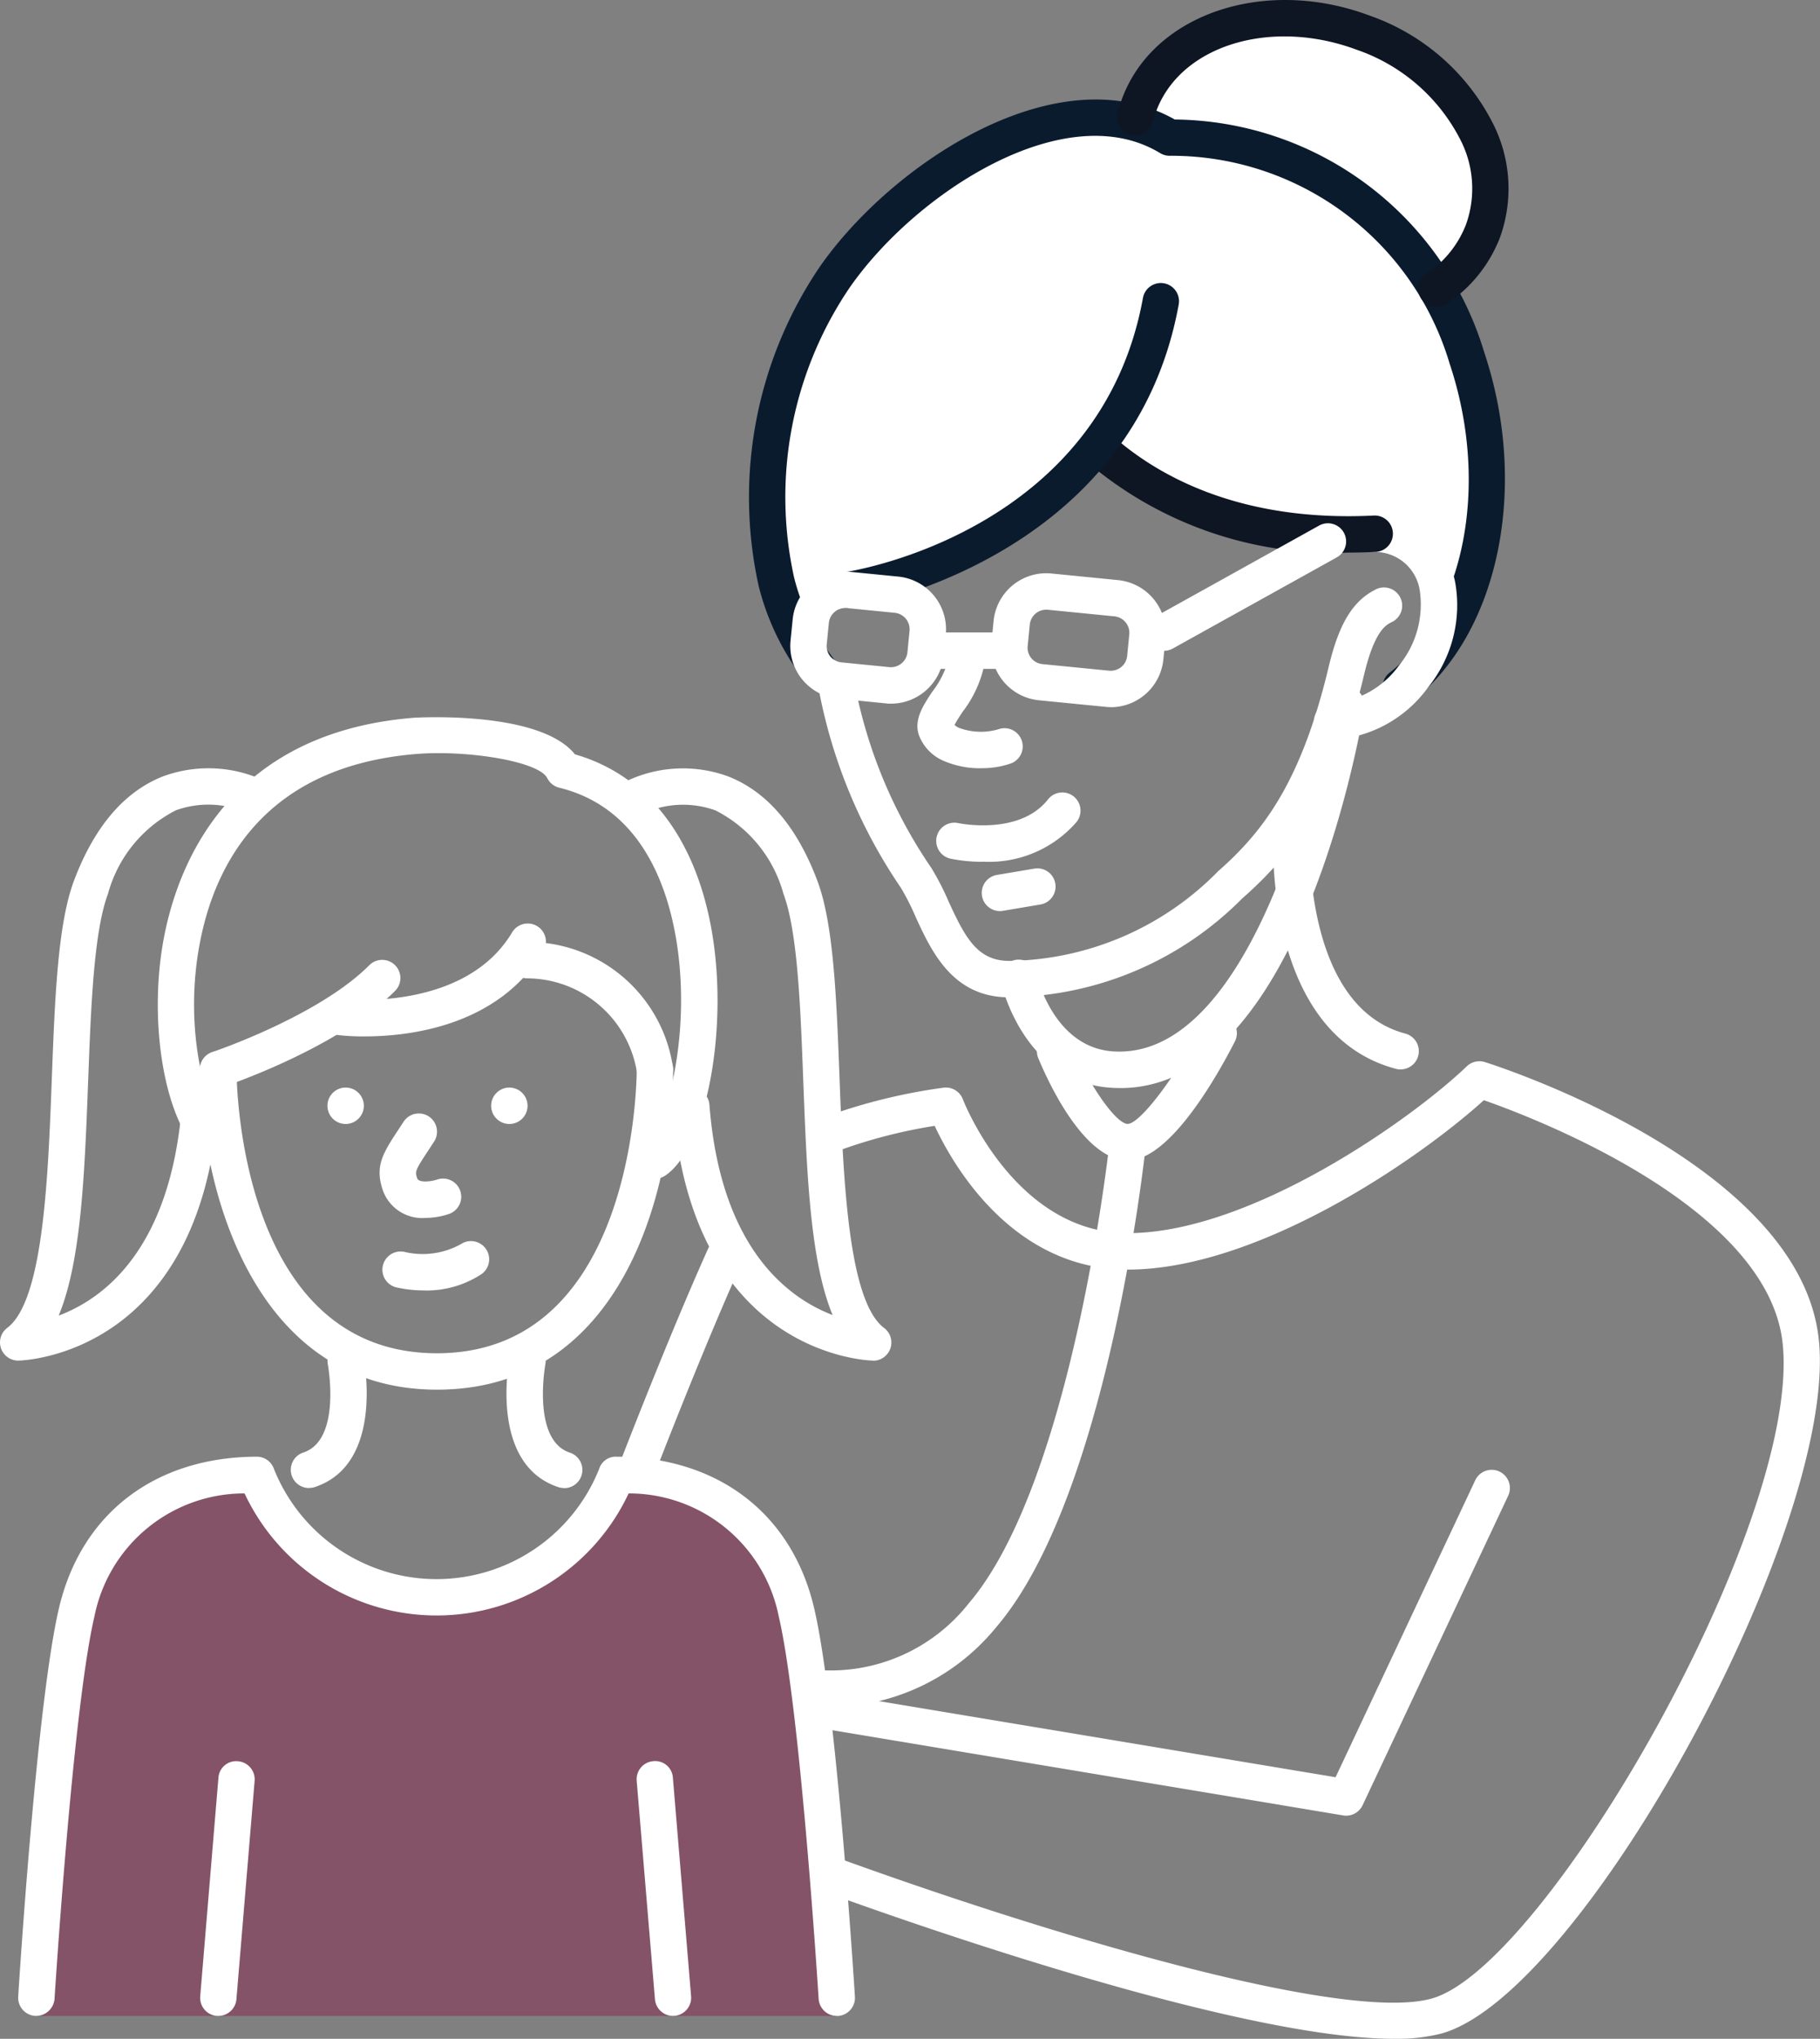 <svg xmlns="http://www.w3.org/2000/svg" width="76.82" height="86"><rect width="100%" height="100%" fill="#808080" stroke="none"/><defs><clipPath id="a"><path fill="none" d="M0 0h76.82v86H0z"/></clipPath></defs><g clip-path="url(#a)"><path d="M22.267 46.643a.768.768 0 1 1-.768-.768.768.768 0 0 1 .768.768M13.821 46.643a.768.768 0 1 0 .768-.768.768.768 0 0 0-.768.768" fill="#fff"/><path d="M33.617 68.002c-.935-3.98-4.056-5.783-7.6-5.792a8.157 8.157 0 0 1-15.176 0c-3.544.008-6.665 1.812-7.6 5.792S1.536 85.035 1.536 85.035h33.785s-.768-13.053-1.7-17.033" fill="#845368"/><path d="M62.584 9.769c1.21-3.147-1.052-6.907-5.052-8.4s-8.223-.149-9.433 3l-.308.782c-4.429-1.1-10.093 2.985-12.572 6.56a16.579 16.579 0 0 0-2.447 12.829l.629 1.945c1.12-1.92 2.748-1.513 5.326-2.476a21.882 21.882 0 0 0 7.7-5.425c2.3 3.839 8.118 4.447 9.629 4.255 3.773-.479 4.895.448 5.1 3.8 2.307-3.917 2.141-10.017-.659-14.606a7.779 7.779 0 0 0 2.087-2.264M17.961 51.374a1.766 1.766 0 0 1-1.806-1.176c-.342-1.019.014-1.562.66-2.547l.219-.334a.768.768 0 0 1 1.288.837l-.223.341c-.593.9-.587.919-.488 1.212.063.181.543.148.847.046a.767.767 0 1 1 .485 1.456 3.128 3.128 0 0 1-.981.164M17.911 54.431a5.222 5.222 0 0 1-1.212-.135.768.768 0 0 1 .383-1.487 3.317 3.317 0 0 0 2.377-.333.768.768 0 0 1 .88 1.258 4.225 4.225 0 0 1-2.429.7" fill="#fff"/><path d="M18.446 58.618c-7.908 0-10-8.838-10-13.512a.768.768 0 0 1 1.536 0c0 .489.1 11.976 8.461 11.976 8.336 0 8.432-11.487 8.432-11.976a.768.768 0 0 1 1.536 0c0 5.019-2.1 13.512-9.967 13.512" fill="#fff"/><path d="M27.642 49.714a.768.768 0 0 1-.427-1.407c.875-.584 2.028-4.7 1.305-8.806-.426-2.419-1.625-5.472-4.92-6.276a.769.769 0 0 1-.5-.4c-.361-.722-3.4-1.188-5.485-1.024-6.421.506-8.536 4.614-9.179 7.971-.762 3.981.444 7.395 1.033 7.684a.763.763 0 0 1 .481.969.772.772 0 0 1-.975.484c-1.625-.541-2.674-4.562-2.2-8.435.347-2.841 2.086-9.523 10.72-10.2.056 0 5.284-.322 6.772 1.545 3.034.869 5.079 3.492 5.771 7.423.732 4.159-.223 9.188-1.966 10.35a.771.771 0 0 1-.425.129M26.874 62.767a.767.767 0 0 1-.717-1.043c.022-.057 2.188-5.68 3.906-9.437a.77.77 0 1 1 1.4.639c-1.7 3.715-3.848 9.294-3.868 9.35a.769.769 0 0 1-.717.492M58.848 86c-6.358 0-19.594-4.589-23.886-6.142a.768.768 0 1 1 .521-1.444c9.275 3.354 21.373 6.91 24.964 5.882 4.822-1.377 15.561-20.022 14.8-27.594-.577-5.775-10.446-9.535-12.615-10.294-2.793 2.528-9.541 7.145-15.031 7.145-4.874 0-7.392-4.439-8.149-6.063a21.621 21.621 0 0 0-4.332 1.15.768.768 0 0 1-.58-1.422 23.973 23.973 0 0 1 5.287-1.338.768.768 0 0 1 .815.491c.021.056 2.191 5.645 6.96 5.645 5.212 0 12.011-4.833 14.31-7.038a.769.769 0 0 1 .762-.178c.545.171 13.355 4.284 14.1 11.747.786 7.848-9.92 27.514-15.909 29.224a7.553 7.553 0 0 1-2.021.227" fill="#fff"/><path d="M59.124 29.75a.768.768 0 0 1-.472-1.374c3.17-2.465 4.237-7.943 2.539-13.025a12.258 12.258 0 0 0-11.834-8.78.775.775 0 0 1-.387-.111c-4-2.434-10.336 1.674-13.12 5.69a15.739 15.739 0 0 0-2.331 12.214 9.245 9.245 0 0 0 1.622 3.362.768.768 0 0 1-1.183.978 10.744 10.744 0 0 1-1.936-3.987 17.324 17.324 0 0 1 2.565-13.442c3.024-4.362 10.052-9.024 15-6.234a13.78 13.78 0 0 1 13.062 9.824c1.9 5.68.613 11.871-3.054 14.723a.759.759 0 0 1-.471.162" fill="#0b1b2e"/><path d="M56.225 31.206a.768.768 0 0 1-.038-1.535 3.888 3.888 0 0 0 2.874-1.616 4.053 4.053 0 0 0 .874-3.087 1.912 1.912 0 0 0-1.883-1.686.768.768 0 1 1-.074-1.534 3.467 3.467 0 0 1 3.453 2.871 5.5 5.5 0 0 1-1.144 4.361 5.347 5.347 0 0 1-4.023 2.224h-.038M59.123 45.111a.8.8 0 0 1-.2-.025c-5.564-1.477-5.2-9.65-5.177-10a.768.768 0 0 1 1.534.081c0 .071-.324 7.274 4.037 8.431a.768.768 0 0 1-.2 1.51M41.403 32.406a3.862 3.862 0 0 1-1.546-.3 1.921 1.921 0 0 1-1.061-1.07c-.244-.659.166-1.275.562-1.87a3.747 3.747 0 0 0 .674-1.36.768.768 0 1 1 1.52.213 4.924 4.924 0 0 1-.916 2 6.343 6.343 0 0 0-.347.561.691.691 0 0 0 .2.126 2.656 2.656 0 0 0 1.645.058.768.768 0 0 1 .555 1.432 3.706 3.706 0 0 1-1.285.207M41.495 36.352a6.768 6.768 0 0 1-1.376-.132.768.768 0 0 1 .332-1.5c.03.007 2.577.537 3.784-1a.768.768 0 0 1 1.208.949 4.885 4.885 0 0 1-3.948 1.678" fill="#fff"/><path d="M42.585 42.068c-2.384 0-3.282-1.963-3.944-3.407a10.178 10.178 0 0 0-.62-1.219 22.1 22.1 0 0 1-3.462-8.362.768.768 0 0 1 1.523-.193 20.537 20.537 0 0 0 3.229 7.724 11.356 11.356 0 0 1 .727 1.412c.735 1.606 1.262 2.566 2.692 2.507a12.574 12.574 0 0 0 8.686-3.781c1.98-1.737 3.534-3.873 4.672-8.645.423-1.772 1-2.734 1.936-3.217a.768.768 0 1 1 .7 1.364c-.23.119-.708.365-1.148 2.209-1.224 5.166-2.947 7.511-5.147 9.441a14.053 14.053 0 0 1-9.624 4.16c-.074 0-.147.005-.22.005" fill="#fff"/><path d="M56.919 23.309a16.067 16.067 0 0 1-10.924-3.73.768.768 0 0 1 1.013-1.155c1.9 1.667 5.362 3.6 10.968 3.323a.768.768 0 1 1 .075 1.534q-.58.028-1.133.028" fill="#0e1523"/><path d="M42.204 38.431a.768.768 0 0 1-.127-1.525l1.559-.263a.768.768 0 1 1 .255 1.514l-1.559.263a.81.81 0 0 1-.128.011" fill="#fff"/><path d="M35.824 25.652a.768.768 0 0 1-.115-1.526c.438-.068 10.751-1.768 12.533-11.557a.767.767 0 0 1 1.51.274c-1.979 10.88-13.693 12.783-13.812 12.8a.745.745 0 0 1-.116.009" fill="#0b1b2e"/><path d="M46.888 29.828a2.145 2.145 0 0 1-.221-.012l-2.818-.278a2.233 2.233 0 0 1-2-2.442l.089-.905a2.234 2.234 0 0 1 2.441-2l2.816.279a2.235 2.235 0 0 1 2 2.441l-.091.908a2.234 2.234 0 0 1-2.219 2.012m-.07-1.54a.719.719 0 0 0 .51-.154.684.684 0 0 0 .251-.469l.09-.908a.7.7 0 0 0-.623-.761l-2.816-.279a.7.7 0 0 0-.761.625l-.089.906a.694.694 0 0 0 .623.762zM37.613 29.681c-.074 0-.15 0-.224-.012l-2.021-.2a2.233 2.233 0 0 1-2-2.441l.09-.906a2.236 2.236 0 0 1 2.44-2l2.022.2a2.236 2.236 0 0 1 2 2.442l-.09.907a2.234 2.234 0 0 1-2.217 2.01m-.073-1.54a.7.7 0 0 0 .761-.623l.09-.908a.7.7 0 0 0-.623-.761l-2.022-.2a.7.7 0 0 0-.761.623l-.089.906a.694.694 0 0 0 .623.762z" fill="#fff"/><path d="M42.23 28.215h-3.071a.768.768 0 0 1 0-1.536h3.071a.768.768 0 0 1 0 1.536M49.141 27.447a.768.768 0 0 1-.373-1.439l6.91-3.839a.767.767 0 0 1 .745 1.342l-6.91 3.839a.757.757 0 0 1-.372.1M47.288 45.896c-.171 0-.342-.008-.518-.023-3.551-.318-4.482-4.268-4.519-4.436a.769.769 0 1 1 1.5-.337c.028.121.728 3.025 3.158 3.243 5.493.465 8.468-10.455 9.156-14.714a.768.768 0 1 1 1.516.245c-.107.668-2.676 16.022-10.29 16.022" fill="#fff"/><path d="M47.605 48.946c-1.848 0-3.361-3.3-3.781-4.313a.768.768 0 0 1 1.419-.589c.719 1.731 1.867 3.366 2.362 3.366.547-.041 2.052-2.037 3.156-4.189a.768.768 0 0 1 1.367.7c-.774 1.511-2.763 5.025-4.523 5.025" fill="#fff"/><path d="M35.099 72.009a5.134 5.134 0 0 1-.65-.035.768.768 0 1 1 .209-1.522 7.427 7.427 0 0 0 6.223-2.81c4.4-5.131 5.947-19.4 5.962-19.544a.767.767 0 0 1 1.526.16c-.064.606-1.614 14.891-6.323 20.383a9.146 9.146 0 0 1-6.947 3.368" fill="#fff"/><path d="M56.819 76.588a.783.783 0 0 1-.126-.011l-22.272-3.712a.767.767 0 0 1 .252-1.514l21.7 3.616 5.895-12.527a.768.768 0 0 1 1.39.654l-6.144 13.053a.769.769 0 0 1-.695.441M23.803 62.767a.765.765 0 0 1-.243-.04c-2.913-.971-2.082-5.3-2.046-5.485a.768.768 0 0 1 1.506.3c-.005.032-.579 3.194 1.026 3.73a.768.768 0 0 1-.243 1.5M13.053 62.767a.768.768 0 0 1-.243-1.5c1.615-.539 1.031-3.7 1.025-3.729a.768.768 0 0 1 1.506-.3c.037.184.868 4.515-2.045 5.485a.769.769 0 0 1-.243.04M.768 57.392a.768.768 0 0 1-.461-1.382c1.526-1.144 1.722-6.338 1.88-10.51.127-3.348.246-6.51.932-8.342.857-2.282 2.124-3.767 3.767-4.412a5.559 5.559 0 0 1 4.206.156.768.768 0 0 1-.683 1.375 4.048 4.048 0 0 0-2.979-.1 5.593 5.593 0 0 0-2.872 3.526c-.6 1.6-.719 4.781-.836 7.859-.148 3.9-.289 7.643-1.246 9.932 1.892-.709 4.735-2.793 5.205-8.906a.768.768 0 0 1 1.531.118C8.4 57.27.845 57.392.768 57.392M36.856 57.392c-.077 0-7.631-.122-8.444-10.69a.768.768 0 0 1 1.531-.118c.465 6.055 3.3 8.157 5.2 8.886-.951-2.291-1.091-6.021-1.239-9.912-.117-3.078-.236-6.261-.837-7.859a5.59 5.59 0 0 0-2.872-3.517 4.046 4.046 0 0 0-2.98.1.768.768 0 0 1-.683-1.375 5.556 5.556 0 0 1 4.206-.156c1.643.645 2.91 2.13 3.766 4.412.687 1.832.806 4.994.933 8.342.158 4.172.355 9.366 1.88 10.51a.768.768 0 0 1-.461 1.382" fill="#fff"/><path d="M60.63 12.953a.768.768 0 0 1-.432-1.4A4.414 4.414 0 0 0 61.867 9.5a4.493 4.493 0 0 0-.182-3.517 7.73 7.73 0 0 0-4.421-3.885c-3.6-1.341-7.39-.2-8.447 2.553a4.106 4.106 0 0 0-.157.5.768.768 0 0 1-1.492-.363 5.421 5.421 0 0 1 .217-.69C48.745.561 53.415-.984 57.8.654a9.258 9.258 0 0 1 5.284 4.693 6.073 6.073 0 0 1 .217 4.7 5.942 5.942 0 0 1-2.241 2.774.764.764 0 0 1-.431.133" fill="#0e1523"/><path d="M28.409 85.034a.767.767 0 0 1-.764-.7l-.771-9.218a.766.766 0 0 1 .7-.828.749.749 0 0 1 .828.7l.768 9.214a.766.766 0 0 1-.7.828.614.614 0 0 1-.064 0M9.215 85.034a.614.614 0 0 1-.064 0 .766.766 0 0 1-.7-.828l.768-9.214a.75.75 0 0 1 .828-.7.766.766 0 0 1 .7.828l-.768 9.214a.767.767 0 0 1-.764.7M9.214 45.875a.768.768 0 0 1-.243-1.5c.044-.015 4.464-1.508 6.61-3.654a.768.768 0 1 1 1.086 1.086c-2.4 2.4-7.016 3.96-7.211 4.024a.768.768 0 0 1-.243.04" fill="#fff"/><path d="M15.391 43.718a9.919 9.919 0 0 1-1.086-.053.768.768 0 0 1 .183-1.526c.052.008 5.107.559 7.122-2.8a.768.768 0 1 1 1.317.79c-1.9 3.168-5.671 3.588-7.535 3.588" fill="#fff"/><path d="M27.641 45.875a.768.768 0 0 1-.756-.642 4.712 4.712 0 0 0-4.621-3.965.768.768 0 0 1 0-1.536 6.191 6.191 0 0 1 6.135 5.249.767.767 0 0 1-.631.883.711.711 0 0 1-.127.011M35.32 85.034a.768.768 0 0 1-.766-.719c-.008-.123-.775-12.266-1.685-16.137a6.449 6.449 0 0 0-6.335-5.184 8.955 8.955 0 0 1-16.212 0 6.449 6.449 0 0 0-6.335 5.184c-.91 3.871-1.677 16.015-1.685 16.137a.783.783 0 0 1-.815.718.768.768 0 0 1-.719-.811c.031-.5.782-12.4 1.722-16.392s4.057-6.373 8.346-6.385a.767.767 0 0 1 .726.514 7.391 7.391 0 0 0 13.728 0 .73.73 0 0 1 .727-.514c4.288.012 7.408 2.4 8.346 6.385s1.691 15.888 1.722 16.392a.768.768 0 0 1-.719.814h-.048" fill="#fff"/></g></svg>